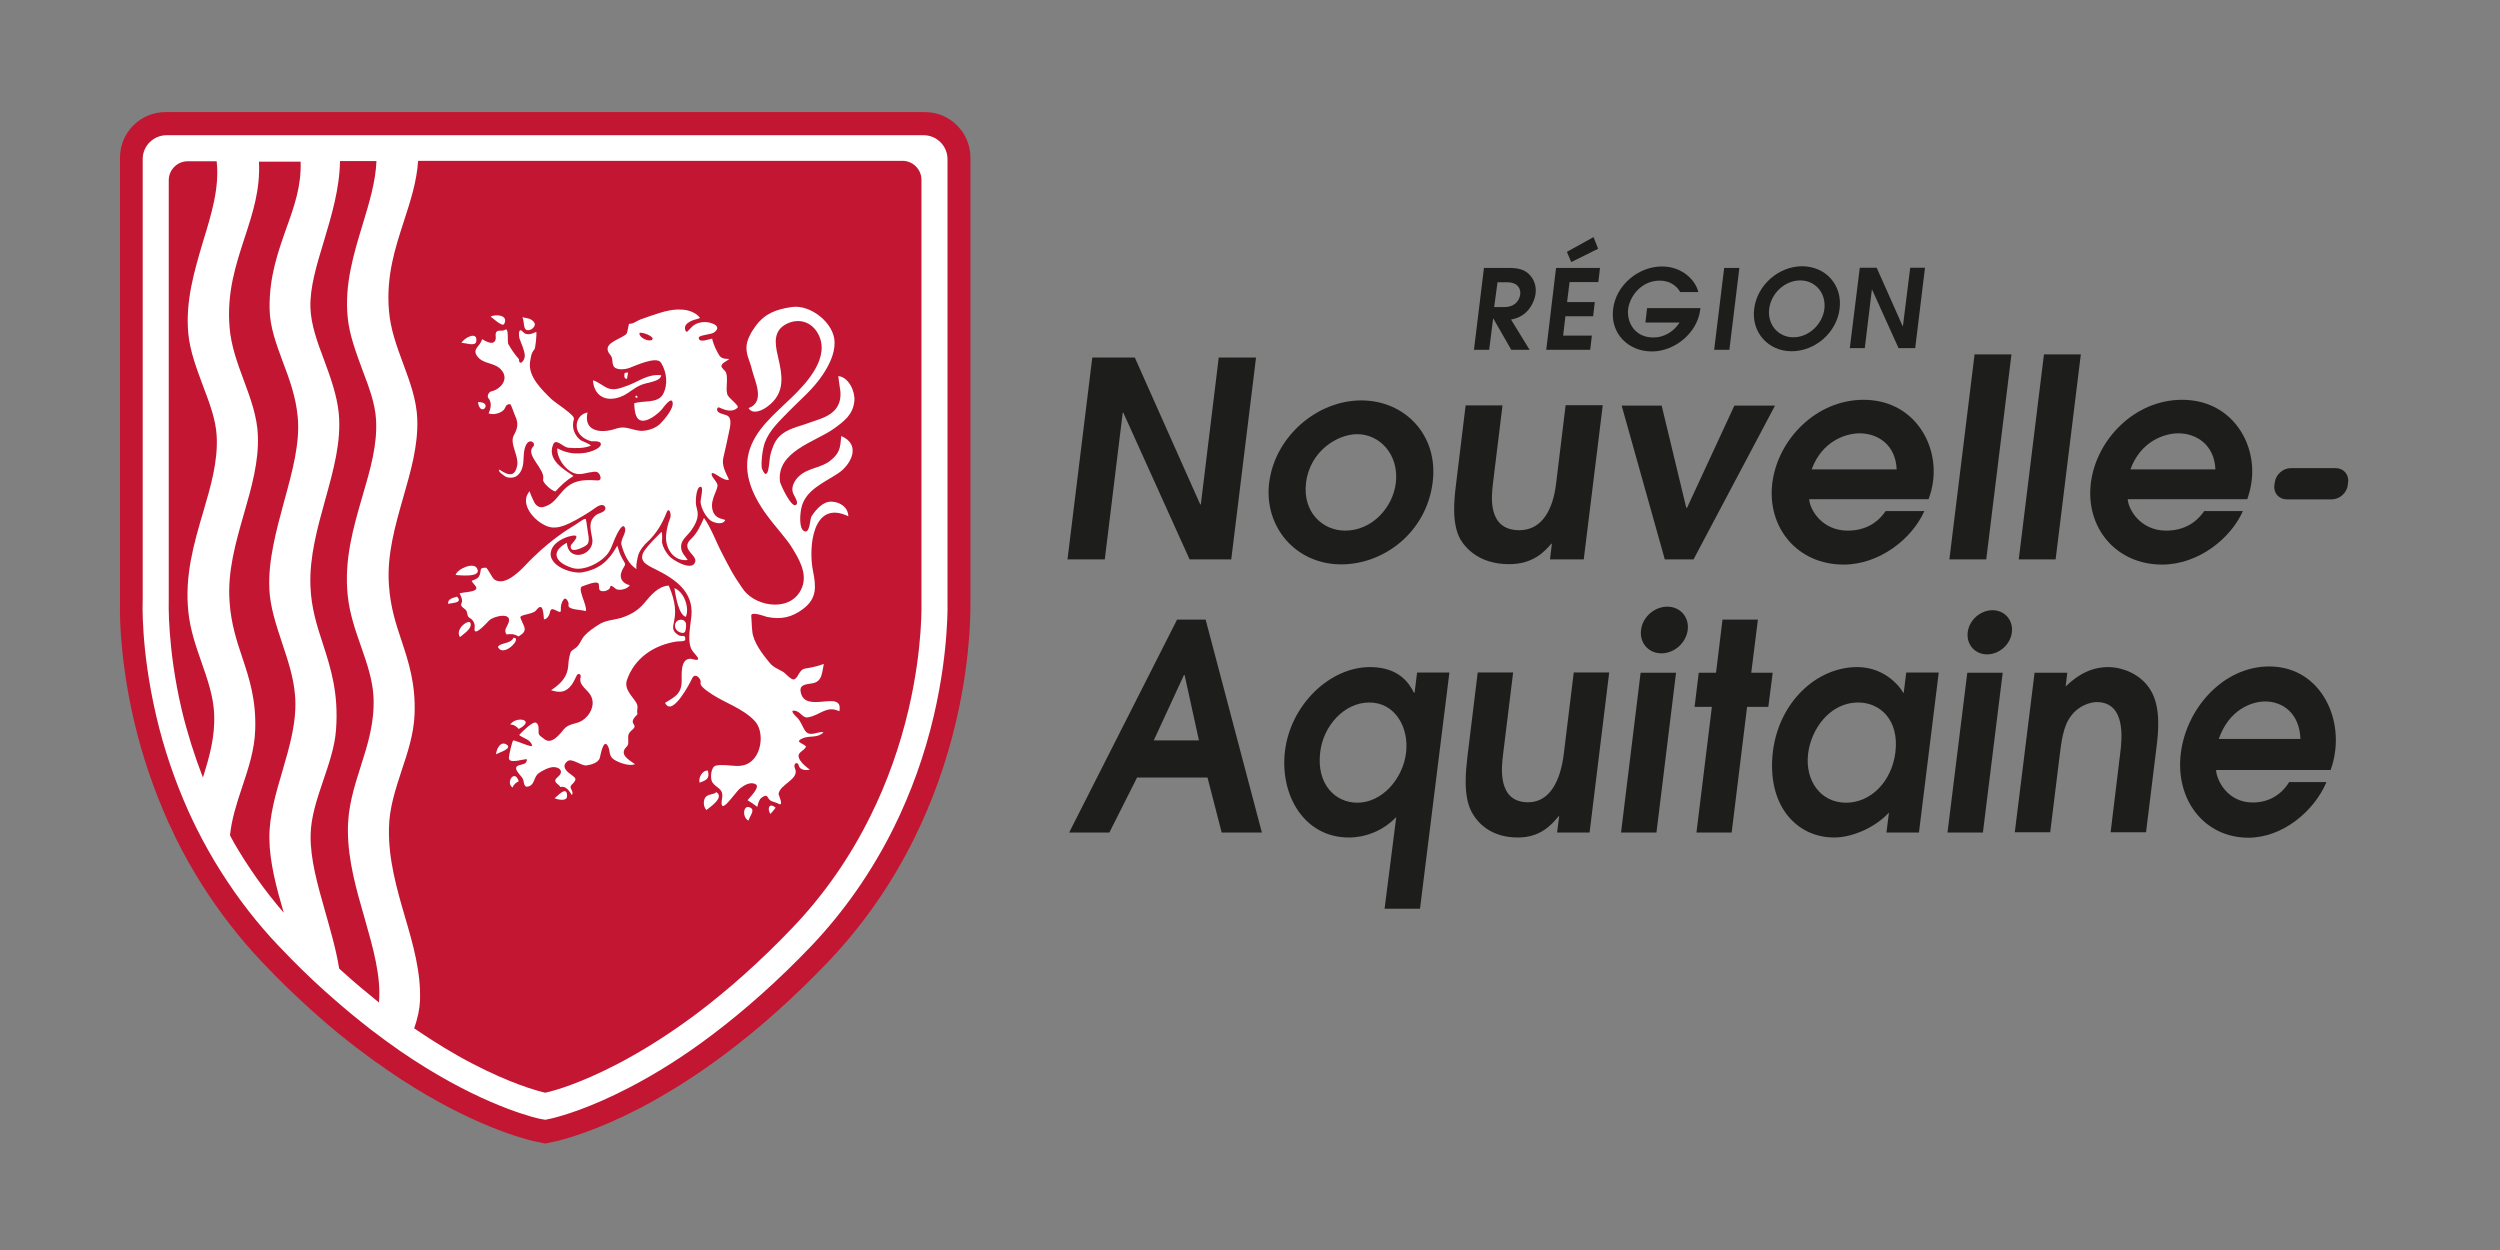 <?xml version="1.0" encoding="utf-8"?>
<!-- Generator: Adobe Illustrator 16.0.0, SVG Export Plug-In . SVG Version: 6.00 Build 0)  -->
<!DOCTYPE svg PUBLIC "-//W3C//DTD SVG 1.1//EN" "http://www.w3.org/Graphics/SVG/1.1/DTD/svg11.dtd">
<svg version="1.1" id="Calque_1" xmlns="http://www.w3.org/2000/svg" xmlns:xlink="http://www.w3.org/1999/xlink" x="0px" y="0px"
	 width="120px" height="60px" viewBox="0 0 120 60" enable-background="new 0 0 120 60" xml:space="preserve">
<rect x="0" y="0" width="120" height="60" fill="#808080" stroke="none"/>
<g>
	<defs>
		<rect id="SVGID_1_" y="1" width="120" height="58"/>
	</defs>
	<clipPath id="SVGID_2_">
		<use xlink:href="#SVGID_1_"  overflow="visible"/>
	</clipPath>
	<path clip-path="url(#SVGID_2_)" fill="#C31632" d="M46.58,28.78V7.56c0-1.2-0.98-2.18-2.18-2.18H7.94c-1.2,0-2.18,0.98-2.18,2.18
		v21.22c0,0.19-0.02,0.78,0.04,1.68c0.07,0.94,0.23,2.43,0.64,4.17c0.39,1.66,0.94,3.27,1.62,4.79c0.13,0.27,0.25,0.54,0.38,0.81
		c0.37,0.76,0.8,1.51,1.25,2.23c0.85,1.34,1.83,2.6,2.9,3.73c0.21,0.22,0.43,0.44,0.64,0.66c0.68,0.69,1.38,1.34,2.07,1.95
		c0.61,0.54,1.24,1.06,1.88,1.54c0.47,0.36,0.95,0.71,1.42,1.03c3.54,2.44,6.24,3.22,6.99,3.4l0.58,0.12l0.57-0.12
		c0.53-0.13,1.97-0.54,3.96-1.57c1.36-0.71,2.75-1.59,4.11-2.61c1.68-1.26,3.33-2.74,4.92-4.4c1.67-1.75,3.07-3.75,4.16-5.96
		c0.87-1.76,1.54-3.64,2-5.6c0.41-1.74,0.57-3.22,0.64-4.17C46.59,29.53,46.58,28.94,46.58,28.78"/>
	<path clip-path="url(#SVGID_2_)" fill="#FFFFFF" d="M45.48,28.8V7.64c0-0.63-0.51-1.15-1.15-1.15H8C7.37,6.49,6.85,7,6.85,7.63
		v21.16c0,0.02-0.03,0.61,0.04,1.59c0.06,0.9,0.22,2.32,0.61,3.99c0.37,1.59,0.9,3.13,1.55,4.58c0.12,0.26,0.24,0.52,0.37,0.78
		c0.36,0.72,0.76,1.44,1.2,2.13c0.81,1.28,1.74,2.48,2.77,3.56c0.21,0.22,0.42,0.43,0.62,0.64c0.66,0.67,1.34,1.31,2.01,1.89
		c0.59,0.52,1.2,1.02,1.82,1.5c0.46,0.35,0.92,0.69,1.37,1c3.39,2.33,5.93,3.07,6.64,3.24l0.32,0.06l0.33-0.07
		c0.49-0.12,1.83-0.5,3.71-1.48c1.31-0.68,2.64-1.52,3.95-2.51c1.62-1.22,3.23-2.66,4.77-4.27c1.59-1.67,2.92-3.58,3.97-5.69
		c0.83-1.68,1.48-3.48,1.92-5.36c0.39-1.67,0.55-3.09,0.61-3.99C45.5,29.45,45.48,28.88,45.48,28.8 M14.29,20.01L14.29,20.01
		c0.12,1.23-0.25,2.6-0.65,4.05c-0.38,1.41-0.78,2.86-0.71,4.23c0.04,0.86,0.32,1.69,0.61,2.57c0.27,0.81,0.55,1.64,0.62,2.49
		c0.11,1.24-0.26,2.48-0.61,3.68c-0.31,1.05-0.63,2.14-0.62,3.21c0.01,1.15,0.34,2.38,0.69,3.57c-0.9-1.04-1.7-2.17-2.39-3.36
		c-0.05-0.09-0.1-0.18-0.15-0.28l-0.04-0.07c0.08-0.81,0.34-1.59,0.59-2.34c0.29-0.87,0.59-1.77,0.62-2.73
		c0.05-1.45-0.29-2.48-0.62-3.47c-0.27-0.8-0.54-1.63-0.61-2.67c-0.11-1.46,0.3-2.87,0.69-4.23c0.37-1.28,0.71-2.49,0.67-3.73
		c-0.03-0.93-0.36-1.82-0.68-2.68c-0.3-0.81-0.61-1.65-0.68-2.54c-0.14-1.67,0.3-3,0.72-4.29c0.39-1.19,0.76-2.32,0.69-3.66h2
		c0.04,1.17-0.31,2.16-0.69,3.21c-0.4,1.14-0.82,2.31-0.8,3.84c0.01,0.88,0.32,1.7,0.64,2.57C13.88,18.17,14.2,19.03,14.29,20.01
		 M9.04,16.02L9.04,16.02c0.08,0.84,0.4,1.68,0.7,2.49c0.32,0.84,0.62,1.64,0.66,2.41c0.07,1.21-0.28,2.41-0.65,3.67
		c-0.44,1.49-0.89,3.03-0.71,4.77c0.09,0.88,0.37,1.68,0.64,2.45c0.29,0.83,0.56,1.61,0.6,2.45c0.05,1.12-0.24,2.11-0.54,3.06
		c-0.41-1.06-0.75-2.14-1.01-3.22c-0.71-3.01-0.63-5.25-0.63-5.28V8.65c0-0.5,0.41-0.91,0.91-0.91h1.39l0,0
		c0.14,1.25-0.24,2.51-0.65,3.84C9.33,13,8.89,14.46,9.04,16.02 M15.51,37.48c0.27-0.8,0.56-1.62,0.62-2.46
		c0.13-1.77-0.26-2.96-0.63-4.11c-0.29-0.89-0.56-1.72-0.6-2.79c-0.05-1.4,0.34-2.79,0.71-4.13c0.4-1.44,0.78-2.8,0.65-4.16
		c-0.09-0.88-0.4-1.72-0.7-2.54c-0.33-0.87-0.63-1.69-0.66-2.52c-0.03-0.95,0.29-2.03,0.64-3.17c0.37-1.24,0.76-2.53,0.78-3.87h1.75
		c-0.04,1-0.35,2.01-0.67,3.07c-0.43,1.41-0.87,2.87-0.71,4.44c0.08,0.84,0.4,1.68,0.7,2.5c0.32,0.84,0.62,1.64,0.66,2.41
		c0.07,1.21-0.28,2.4-0.65,3.66c-0.43,1.49-0.89,3.03-0.71,4.77c0.09,0.88,0.37,1.68,0.64,2.45c0.29,0.83,0.56,1.61,0.6,2.45
		c0.05,1.21-0.28,2.26-0.61,3.29c-0.31,0.98-0.64,1.99-0.62,3.15c0.01,1.41,0.41,2.8,0.8,4.15c0.41,1.44,0.8,2.8,0.69,4.05
		c-0.57-0.46-1.15-0.94-1.7-1.44l-0.21-0.19c-0.15-0.93-0.42-1.84-0.67-2.73c-0.37-1.3-0.72-2.53-0.7-3.67
		C14.92,39.22,15.22,38.34,15.51,37.48 M19.43,43.98c-0.39-1.34-0.79-2.73-0.76-4.21c0.01-0.98,0.32-1.9,0.61-2.79
		c0.29-0.87,0.59-1.77,0.62-2.73c0.05-1.45-0.29-2.48-0.62-3.48c-0.27-0.8-0.54-1.62-0.61-2.67c-0.11-1.46,0.3-2.87,0.69-4.24
		c0.37-1.28,0.71-2.49,0.67-3.73c-0.03-0.93-0.36-1.82-0.68-2.68c-0.3-0.81-0.61-1.65-0.68-2.54c-0.14-1.67,0.3-3.01,0.72-4.3
		c0.31-0.96,0.61-1.87,0.68-2.89h23.25c0.5,0,0.91,0.41,0.91,0.91l0,20.19c0,0.09,0.08,2.25-0.62,5.24
		c-0.42,1.78-1.03,3.5-1.82,5.09c-0.98,1.99-2.24,3.8-3.75,5.38c-1.5,1.57-3.05,2.96-4.62,4.14c-1.26,0.94-2.53,1.75-3.78,2.4
		c-1.79,0.93-3,1.28-3.47,1.38c-0.47-0.11-1.69-0.46-3.48-1.39c-0.93-0.48-1.87-1.06-2.81-1.7c0.17-0.48,0.26-0.91,0.28-1.32
		C20.21,46.68,19.84,45.37,19.43,43.98"/>
	<path clip-path="url(#SVGID_2_)" fill="#FFFFFF" d="M38.65,32.09c-0.31,0.05-0.33,0.47-0.54,0.52c-0.15,0.03-0.4-0.29-0.52-0.36
		c-0.25-0.15-0.47-0.21-0.66-0.45c-0.32-0.39-0.78-0.98-0.82-1.5c-0.03-0.25-0.03-0.5-0.05-0.74c-0.02-0.24,0.66,0.03,0.75,0.05
		c0.68,0.14,1.2,0.03,1.75-0.39c0.67-0.51,0.61-1.08,0.46-1.83c-0.22-1.12-0.02-3.43,1.7-2.61c-0.01-0.43-0.39-0.68-0.79-0.7
		c-0.43-0.03-0.78,0.4-0.98,0.71c-0.07,0.1-0.07,0.83-0.34,0.71c-0.28-0.12-0.2-0.86-0.15-1.09c0.17-0.88,1.09-1.24,1.77-1.69
		c0.63-0.42,1.12-1.38,0.15-1.79c-0.05,0.56-0.06,0.8-0.51,1.17c-0.45,0.37-1.09,0.35-1.52,0.76c-0.21,0.19-0.4,0.53-0.28,0.82
		c0.04,0.11,0.25,0.4,0.17,0.52c-0.2,0.32-0.78-0.94-0.8-1.08c-0.18-1.45,1.7-1.91,2.58-2.54c0.5-0.36,0.93-0.68,0.99-1.34
		c0.04-0.44-0.26-1.13-0.77-1.19c-0.01,0,0.09,0.67,0.1,0.75c0.02,0.29-0.03,0.57-0.21,0.81c-0.31,0.41-0.85,0.52-1.31,0.69
		c-0.5,0.19-1.05,0.27-1.43,0.67c-0.23,0.24-0.34,0.58-0.42,0.9c-0.04,0.15-0.07,1.39-0.39,0.64c-0.06-0.14-0.01-0.85,0.13-1.26
		c0.23-0.62,0.73-1.06,1.17-1.52c0.56-0.57,1.16-1.06,1.61-1.74c0.3-0.45,0.58-1,0.57-1.55c0-0.93-1.17-1.85-2.07-1.7
		c-0.73,0.11-1.27,0.3-1.72,0.91c-0.21,0.28-0.45,0.7-0.44,1.05c0,0.39,0.18,0.66,0.26,1.03c0.13,0.54,0.67,1.56-0.16,1.86
		c0.2,0.33,0.66,0.11,0.9-0.07c0.9-0.66,0.72-1.51,0.5-2.46c-0.14-0.6-0.21-1.2,0.44-1.52c0.58-0.28,1.17-0.09,1.48,0.45
		c0.65,1.13-0.52,2.39-1.27,3.11c-0.8,0.78-1.75,1.52-2.04,2.63c-0.32,1.23,0.4,2.43,1.13,3.34c0.16,0.2,0.75,0.9,0.89,1.13
		c0.36,0.57,0.81,1.3,0.54,1.99c-0.46,1.19-2.14,0.98-2.79,0.15c-0.04-0.05-0.08-0.11-0.12-0.17c0,0-0.01-0.01-0.01-0.01
		c0-0.01-0.01-0.01-0.01-0.02c-0.09-0.13-0.17-0.26-0.26-0.39c-0.04-0.07-0.08-0.13-0.12-0.2c-0.02-0.04-0.05-0.08-0.07-0.12
		c-0.17-0.31-0.33-0.61-0.47-0.89c-0.28-0.53-0.51-1.19-0.86-1.68c-0.17,0.38-0.32,0.73-0.63,1.02c-0.55,0.52,0.42,0.78,0.18,1.16
		c-0.21,0.35-1.08-0.17-1.23-0.36c-0.15-0.18-0.29-0.4-0.33-0.64c-0.01-0.08,0.03-0.48-0.03-0.51c-0.26,0.27-0.57,0.56-0.79,0.86
		c-0.38,0.54,0.09,0.73,0.53,0.95c0.94,0.47,1.79,1.07,1.7,2.2c-0.04,0.43-0.18,1.08-0.05,1.5c0.08,0.25,0.2,0.3,0.33,0.49
		c0.17,0.26-0.28,0.09-0.31,0.09c-0.53-0.02-0.43,0.81-0.44,1.09c-0.01,0.61-0.35,0.75-0.8,1.03c0.01,0,0.02,0.02,0.02,0.03
		c0.35,0.63,1.19-1.01,1.27-1.18c0.09-0.24,0.29-0.17,0.39,0.02c0.09,0.17-0.06,0.19,0.13,0.38c0.13,0.13,0.3,0.24,0.45,0.34
		c0.66,0.43,1.49,0.68,2.05,1.28c0.42,0.46,0.35,1.38-0.06,1.83c-0.53,0.58-1.16,0.18-1.81,0.31c-0.24,0.05-0.29,0.63-0.16,0.81
		c0.2,0.29,0.54,0.28,0.46,0.76c-0.17,0.98,0.61-0.28,0.87-0.48c0.19-0.15,0.5-0.34,0.75-0.19c0.22,0.13-0.31,0.65-0.4,0.76
		c0.16,0.1,0.32,0.2,0.47,0.32c0.04-0.16,0.07-0.32,0.19-0.43c0,0,0.01-0.01,0.02-0.01c0.02-0.02,0.03-0.03,0.05-0.04
		c0.25-0.14,0.21,0.04,0.35,0.16c0.08,0.07,0.31,0.11,0.41,0.17c0.27,0.16,0-0.44,0-0.46c0.05-0.48,1.02-0.71,0.79-1.23
		c-0.11-0.25,0.13-0.38,0.19-0.12c0.05,0.2,0.37,0.22,0.52,0.17c-0.17-0.13-0.34-0.25-0.46-0.44c-0.13-0.2-0.08-0.31,0.01-0.39
		c0.01,0,0.01-0.01,0.01-0.01c0.09-0.08,0.2-0.14,0.26-0.26c-0.11-0.17-0.61-0.22-0.14-0.41c0.32-0.13,0.69,0.01,0.98-0.28
		c-0.28-0.07-0.69,0.29-0.92-0.13c-0.11-0.19-0.19-0.41-0.33-0.56c0,0-0.41-0.36-0.17-0.35c0.33,0.02,0.39,0.38,0.69,0.32
		c0.59-0.11,0.87-0.58,1.49-0.29c0.21-1.1-1.67,0.18-1.86-0.94c-0.06-0.35,0.28-0.35,0.56-0.4c0.49-0.08,0.46-0.53,0.55-0.91
		c0-0.01,0-0.01,0-0.02C39.25,31.98,38.96,32.04,38.65,32.09"/>
	<path clip-path="url(#SVGID_2_)" fill="#FFFFFF" d="M27.44,37.67c0.34-0.33,0.15-0.33-0.16-0.59c-0.21-0.18-0.27-0.38-0.03-0.55
		c0.21-0.15,0.65,0.24,0.9,0.21c0.21-0.03,0.57-0.12,0.64-0.36c0.03-0.09,0.16-0.92,0.37-0.6c0.17,0.26,0,0.51,0.38,0.72
		c0.23,0.13,0.69,0.29,0.94,0.18c-0.31-0.22-0.79-0.47-0.39-0.85c0.14-0.13,0.01-0.43,0.09-0.6c0.12-0.24,0.39-0.26,0.23-0.48
		c-0.13-0.18,0.09-0.35,0.19-0.47c-0.06-0.22,0.07-0.34-0.06-0.55c-0.19-0.32-0.59-0.64-0.45-1.08c0.36-1.06,1.29-1.69,2.4-1.86
		c0.06-0.01,0.39,0.01,0.4-0.08c0.03-0.3-0.15-0.1-0.35-0.24c-0.62-0.42,0.3-0.66-0.44-2.36c-0.5,0.02-0.86,0.46-1.16,0.82
		c-0.31,0.37-0.65,0.57-1.1,0.72c-0.39,0.12-0.78,0.11-1.13,0.35c-0.23,0.15-0.47,0.31-0.65,0.51c-0.17,0.18-0.23,0.46-0.44,0.6
		c-0.25,0.18-0.21,0.12-0.29,0.42c-0.05,0.2-0.04,0.41-0.08,0.61c-0.09,0.45-0.43,0.75-0.8,0.99c0.41,0.13,0.71,0.12,0.99-0.26
		c0.1-0.14,0.17-0.3,0.25-0.46c0.07-0.12,0.22-0.04,0.18,0.09c-0.11,0.44,0.38,0.58,0.53,0.98c0.16,0.41-0.1,0.89-0.46,1.11
		c-0.29,0.18-0.64,0.13-0.87,0.41c-0.2,0.24-0.59,0.77-0.95,0.47c-0.06-0.06-0.24-0.15-0.26-0.25c-0.03-0.16,0.05-0.43-0.13-0.53
		c-0.16-0.09-0.72,0.49-0.81,0.59c0.19,0.16,0.55,0.21,0.62,0.5c0.03,0.14-0.73-0.23-0.9-0.24c-0.05,0-0.22,0.72-0.21,0.85
		c0,0.29,0.69,0.04,0.86,0.05c0.01,0.27-0.24,0.23-0.42,0.31c-0.29,0.12,0.15,0.48,0.22,0.62c0.09,0.17,0.02,0.49,0.33,0.36
		c0.25-0.11,0.21-0.45,0.43-0.61c0.17-0.13,0.52-0.31,0.75-0.3c0.31,0.02,0.45,0.24,0.19,0.46c-0.33,0.27,0.02,0.32,0.11,0.5
		c0.27-0.08,0.43,0.2,0.55,0.38c0,0,0,0,0,0C27.58,37.98,27.27,37.83,27.44,37.67"/>
	<path clip-path="url(#SVGID_2_)" fill="#FFFFFF" d="M27.96,28.14c0.11-0.03,0.73-0.31,0.78-0.1c0.04,0.14-0.05,0.32,0.18,0.34
		c0.11,0.01,0.35-0.06,0.37-0.2c0.02-0.17,0.25,0.09,0.29,0.1c0.18,0.08,0.55-0.01,0.65-0.19c-0.35-0.08-0.54-0.35-0.37-0.71
		c0.15-0.32,0.22-0.22,0.02-0.55c-0.12-0.2-0.18-0.42-0.25-0.64c-0.4,0.71-0.82,1.12-1.67,1.28c-0.57,0.1-1.86-0.39-1.45-1.17
		c0.14-0.28,0.56-0.5,0.88-0.57c0,0,0.01,0,0.01,0c0.03-0.01,0.06-0.01,0.09-0.02c0.44-0.06-0.07,0.4-0.09,0.47
		c-0.09,0.45,0.65,0.08,0.77-0.03c0.13-0.12,0.09-0.36,0.06-0.52c-0.04-0.24-0.06-0.48-0.11-0.72c-0.1-0.01-0.19,0.07-0.27,0.12
		c-0.27,0.19-0.56,0.35-0.83,0.54c-0.36,0.25-0.71,0.53-1.04,0.82c-0.25,0.23-0.5,0.46-0.73,0.71c-0.29,0.3-0.99,1.04-1.5,0.73
		c-0.14-0.08-0.34-0.58-0.43-0.58c-0.38-0.01-0.17,0.16-0.33,0.42c-0.08,0.13-0.23,0.15-0.35,0.21c0.05,0.15,0.37,0.33,0.15,0.45
		c-0.2,0.1-0.51,0.09-0.73,0.15c0.08,0.16,0.17,0.33,0.08,0.51c-0.06,0.13,0.19,0.22,0.25,0.33c0.06,0.13,0.02,0.25,0.14,0.33
		c0.19,0.11,0.28,0.28,0.25,0.5c-0.07,0.51,0.67-0.35,0.7-0.37c0.21-0.21,1.15-0.43,0.92,0.14c-0.07,0.18-0.23,0.32-0.09,0.53
		c0.27-0.02,0.34-0.03,0.58,0.1c0.5-0.3,0.25-0.45,0.09-0.9c-0.05-0.16,0.59-0.15,0.75-0.35c0.34-0.45,0.35,0.13,0.38,0.43
		c0.19-0.02,0.27-0.24,0.3-0.39c0.08-0.31,0.53,0.24,0.51-0.06c-0.01-0.18,0.02-0.35,0.13-0.5c0.13-0.17,0.27,0.17,0.24,0.26
		c-0.05,0.24,0.62,0.22,0.81,0.29c0.01,0,0.01,0,0.02,0C28.21,29.09,27.67,28.21,27.96,28.14"/>
	<path clip-path="url(#SVGID_2_)" fill="#FFFFFF" d="M26.66,23.59c0.28-0.3,0.51-0.53,0.87-0.74c-0.48-0.33-1.28-0.78-0.98-1.51
		c0.13-0.33,0.47,0.12,0.72,0.15c0.35,0.03,0.77,0.04,1.09-0.1c-0.1-0.13-0.42-0.18-0.56-0.32c-0.27-0.26-0.36-0.6-0.25-0.96
		c0.06-0.18-0.88-0.76-1.09-0.96c-0.45-0.44-1.11-1.07-1.02-1.76c0.03-0.18,0.06-0.47,0.2-0.6c0.07-0.06,0.13-0.78,0.1-0.86
		c-0.21,0.1-0.47,0.2-0.65-0.01c-0.23-0.24-0.18,0.24-0.16,0.31c0.09,0.28,0.23,0.52,0.26,0.82c0.02,0.26-0.28,0.56-0.28,0.19
		c-0.21-0.23-0.35-0.45-0.51-0.72c-0.06-0.1,0.04-0.83-0.16-0.69c-0.12,0.09-0.3-0.01-0.4,0.09c-0.1,0.09-0.01,0.28-0.06,0.4
		c-0.1,0.29-0.5,0.04-0.64-0.04c-0.08,0.35-0.52,0.47-0.21,0.85c0.32,0.38,0.84,0.25,1.16,0.66c0.35,0.44-0.09,0.91-0.52,1
		c-0.1,0.02-0.21,0.22-0.13,0.32c0.18,0.2,0.12,0.51,0.01,0.73c0.2,0.08,0.47,0.02,0.64-0.09c0.24-0.15,0.11-0.35,0.4-0.35
		c0.04,0,0.21,0.52,0.24,0.57c0.16,0.33,0.12,0.59-0.06,0.91c-0.23,0.39,0.23,0.99,0.16,1.43c-0.1,0.6-0.42,0.53-0.86,0.23
		c-0.11,0.09,0.29,0.34,0.34,0.36c0.43,0.12,0.67-0.13,0.77-0.48c0.09-0.34,0.01-0.68,0.15-1.02c0.18-0.42,0.52-0.12,0.36,0.04
		c-0.4,0.4,0.6,1.08,0.48,1.57C26.02,23.16,26.5,23.58,26.66,23.59"/>
	<path clip-path="url(#SVGID_2_)" fill="#FFFFFF" d="M32.37,28.23c0.06,0.36,0.2,1.28,0.55,1.38C33.11,29.17,32.83,28.4,32.37,28.23
		"/>
	<path clip-path="url(#SVGID_2_)" fill="#FFFFFF" d="M33.91,38.88c0.14-0.12,0.89-0.6,0.47-0.86c-0.09,0.13-0.38,0.08-0.51,0.24
		S33.76,38.74,33.91,38.88"/>
	<path clip-path="url(#SVGID_2_)" fill="#FFFFFF" d="M22.89,27.27c-0.18-0.3-0.96,0.05-1.02,0.33
		C21.97,27.6,23.18,27.76,22.89,27.27"/>
	<path clip-path="url(#SVGID_2_)" fill="#FFFFFF" d="M25.42,15.84c0.13-0.03,0.32-0.2,0.23-0.35c-0.13-0.21-0.36-0.22-0.58-0.26
		C25.2,15.42,25.06,15.93,25.42,15.84"/>
	<path clip-path="url(#SVGID_2_)" fill="#FFFFFF" d="M22.59,29.92c-0.05-0.24-0.74,0.24-0.53,0.63c0.01,0,0.02,0.02,0.02,0.03
		C22.24,30.43,22.65,30.2,22.59,29.92"/>
	<path clip-path="url(#SVGID_2_)" fill="#FFFFFF" d="M24.9,34.99c0.84-0.44-0.13-0.64-0.41-0.21C24.66,34.77,24.79,34.87,24.9,34.99
		"/>
	<path clip-path="url(#SVGID_2_)" fill="#FFFFFF" d="M24.65,30.61c-0.14,0.31-0.64,0.23-0.75,0.44
		C24.15,31.6,25.1,30.61,24.65,30.61"/>
	<path clip-path="url(#SVGID_2_)" fill="#FFFFFF" d="M22.86,16.39c0.08-0.53-0.59-0.17-0.71,0.07
		C22.34,16.45,22.82,16.65,22.86,16.39"/>
	<path clip-path="url(#SVGID_2_)" fill="#FFFFFF" d="M35.98,38.75c-0.33-0.12-0.35,0.51-0.05,0.64
		C35.98,39.16,36.29,38.87,35.98,38.75"/>
	<path clip-path="url(#SVGID_2_)" fill="#FFFFFF" d="M24.2,15.55c0.23-0.44-0.43-0.48-0.65-0.35C23.64,15.25,24.11,15.71,24.2,15.55
		"/>
	<path clip-path="url(#SVGID_2_)" fill="#FFFFFF" d="M33.98,36.99c-0.26-0.03-0.47,0.34-0.4,0.58c-0.01-0.03,0.02-0.01,0,0
		C33.89,37.45,34.08,37.39,33.98,36.99"/>
	<path clip-path="url(#SVGID_2_)" fill="#FFFFFF" d="M27.22,38.22c0.01-0.55-0.46-0.01-0.6,0.1C26.74,38.37,27.21,38.49,27.22,38.22
		"/>
	<path clip-path="url(#SVGID_2_)" fill="#FFFFFF" d="M23.81,36.21c0.13-0.09,0.8-0.27,0.51-0.47
		C24.01,35.54,23.82,35.99,23.81,36.21"/>
	<path clip-path="url(#SVGID_2_)" fill="#FFFFFF" d="M24.61,37.8c0.04-0.15,0.16-0.23,0.29-0.3C24.69,36.87,24.25,37.61,24.61,37.8"
		/>
	<path clip-path="url(#SVGID_2_)" fill="#FFFFFF" d="M22.94,19.3C23.06,20.09,23.71,19.28,22.94,19.3"/>
	<path clip-path="url(#SVGID_2_)" fill="#FFFFFF" d="M21.52,28.99c0.11-0.06,0.73-0.02,0.42-0.35
		C21.78,28.69,21.46,28.74,21.52,28.99"/>
	<path clip-path="url(#SVGID_2_)" fill="#FFFFFF" d="M37.23,38.77c-0.31-0.27-0.42,0.05-0.25,0.3
		C37.07,38.98,37.15,38.87,37.23,38.77"/>
	<path clip-path="url(#SVGID_2_)" fill="#FFFFFF" d="M30.15,17.88c-0.12,0.02-0.12,0-0.17,0.03c0.01-0.01-0.01,0.05,0,0
		c-0.01,0.09-0.05,0.29,0.12,0.27C30.11,18.08,30.13,17.98,30.15,17.88"/>
	<path clip-path="url(#SVGID_2_)" fill="#FFFFFF" d="M30.49,19.06c0.04,0.04,0.08,0.04,0.13,0c-0.03-0.03-0.06-0.06-0.09-0.08
		C30.52,19.01,30.5,19.03,30.49,19.06"/>
	<path clip-path="url(#SVGID_2_)" fill="#FFFFFF" d="M31.74,18.01c-0.65-0.07-1.07,0.3-1.62,0.5c-0.31,0.11-0.63,0.25-0.96,0.12
		c-0.15-0.06-0.56-0.37-0.7-0.37c0.07,0.85,0.75,1.06,1.44,0.74c0.31-0.15,0.56-0.4,0.89-0.53C31.07,18.35,31.71,18.32,31.74,18.01"
		/>
	<path clip-path="url(#SVGID_2_)" fill="#FFFFFF" d="M34.91,18.93c-0.09-0.33,0.05-0.72-0.06-1.05c-0.04-0.1-0.23-0.21-0.22-0.31
		c0-0.15,0.28-0.24,0.37-0.34c-0.09-0.01-0.19,0-0.28-0.03c-0.09-0.02-0.15-0.08-0.2-0.15c-0.05-0.07-0.08-0.15-0.12-0.22
		c-0.04-0.07-0.07-0.14-0.1-0.21c-0.01-0.02-0.14-0.37-0.11-0.37c-0.15,0.02-0.65,0.24-0.65-0.04c0-0.13,0.6-0.15,0.73-0.25
		c0.19-0.13,0.23-0.29,0-0.4c-0.23-0.11-0.49-0.13-0.73-0.06c-0.25,0.07-0.36,0.22-0.53,0.4c-0.01,0.01-0.02,0.02-0.03,0.02
		c-0.09,0.03-0.11-0.17-0.1-0.22c0.02-0.1,0.09-0.17,0.17-0.22c0.08-0.06,0.18-0.1,0.27-0.13c0.09-0.03,0.19-0.04,0.28-0.09
		c-0.19-0.27-0.6-0.4-0.91-0.4c-0.36-0.02-0.72,0.06-1.06,0.17c-0.3,0.09-0.59,0.2-0.88,0.3c-0.15,0.05-0.37,0.23-0.54,0.21
		c-0.03-0.01-0.05,0.16-0.08,0.29c-0.01,0.03-0.01,0.06-0.02,0.09c-0.01,0.04-0.02,0.08-0.04,0.1c-0.01,0.02-0.03,0.03-0.05,0.05
		c-0.01,0.01-0.02,0.01-0.03,0.02c-0.32,0.23-1.14,0.42-0.7,0.94c0.15,0.18,0.07,0.33,0.15,0.52c0.11,0.25,0.58,0.18,0.77,0.11
		c0.28-0.1,1.31-0.59,1.52-0.25c0.27,0.44,0.35,1.04,0.09,1.52c-0.26,0.45-0.97,0.28-1.38,0.43c0.02,0.24,0.02,0.74,0.32,0.82
		c0.32,0.09,0.8-0.3,1-0.52c0.05-0.06,0.45-0.63,0.52-0.37c0.09,0.3-0.39,0.84-0.57,1.03c-0.22,0.23-0.61,0.36-0.92,0.36
		c-0.38-0.01-0.68-0.21-1.05-0.15c-0.01,0-0.02,0.01-0.03,0.01c-0.04,0.01-0.09,0.02-0.13,0.03c-0.67,0.24-1.59,0.18-1.38-0.77
		c-0.46,0.08-0.66,0.61-0.41,0.99c0.13,0.2,0.38,0.34,0.6,0.39c0.01,0,0.02,0,0.04,0h0.06c0.02,0,0.03,0,0.05,0
		c0.01,0,0.01,0,0.02,0c0.14,0,0.3,0.03,0.28,0.16c-0.03,0.2-0.53,0.36-0.71,0.39c-0.54,0.08-0.91,0.03-1.38-0.21
		c-0.04,0.51,0.54,1.32,1.15,1.23c0.17-0.02,0.33-0.07,0.5-0.09c0.11-0.02,0.22-0.04,0.31,0.03c0.08,0.06,0.18,0.28,0.07,0.35
		c-0.03,0.02-0.06,0.02-0.1,0.02c-0.35-0.02-0.69-0.04-1.03,0.07c-0.37,0.12-0.59,0.37-0.83,0.66c-0.22,0.27-0.38,0.44-0.72,0.54
		c-0.19,0.06-0.35-0.04-0.45-0.21c-0.02-0.04-0.25-0.51-0.22-0.55c-0.43,0.47-0.02,1.11,0.39,1.43c0.2,0.16,0.47,0.31,0.73,0.32
		c0.39,0.02,0.78-0.2,1.11-0.37c0.22-0.12,0.43-0.25,0.65-0.39c0.15-0.09,0.41-0.33,0.59-0.32c0.08,0,0.15,0.06,0.16,0.14
		c0.01,0.06-0.03,0.12-0.08,0.16c-0.12,0.09-0.28,0.1-0.39,0.2c-0.39,0.32-0.22,0.71-0.16,1.13c0.11,0.79-1.16,1.15-1.22,0.18
		c-0.84,0.46-0.52,0.97,0.26,1.21c0.57,0.18,1.46-0.29,1.76-0.77c0.12-0.18,0.19-0.43,0.28-0.63c0.04-0.08,0.34-0.79,0.47-0.56
		c0.14,0.25-0.22,0.58-0.15,0.85c0.11,0.41,0.34,0.96,0.74,1.17c-0.08-0.04,0.04-0.61,0.07-0.69c0.09-0.25,0.26-0.46,0.46-0.64
		c0.42-0.4,0.69-0.86,0.9-1.4c0.11-0.28,0.24,0.09,0.17,0.27c-0.11,0.27-0.18,0.58-0.2,0.86c-0.04,0.61,0.37,1.24,1.04,1.16
		c-0.12-0.19-0.27-0.31-0.31-0.54c-0.06-0.41,0.26-0.58,0.47-0.87c0.17-0.24,0.34-0.54,0.32-0.84c-0.01-0.16-0.08-0.31-0.09-0.48
		c-0.01-0.13,0.02-0.86,0.26-0.78c0.01,0,0.01,0.01,0.01,0.02c0.09,0.09-0.06,0.59-0.04,0.74c0.04,0.28,0.22,0.64,0.46,0.84
		c0.16,0.13,0.62,0.25,0.72-0.01c-0.08-0.04-0.18-0.05-0.27-0.09c-0.35-0.12-0.42-0.55-0.33-0.86c0.05-0.23,0.18-0.44,0.23-0.67
		c0.04-0.2-0.36-0.48-0.27-0.62c0.08-0.11,0.58,0.41,0.82,0.3c-0.15-0.33-0.36-0.67-0.27-1.05c0.09-0.37,0.17-0.75,0.25-1.13
		c0.04-0.23,0.23-0.79-0.1-0.91c-0.11-0.04-0.38-0.09-0.44-0.21c-0.03-0.07,0-0.2,0.1-0.16c0.27,0.13,0.62,0.25,0.87,0.01
		C35.51,19.47,34.97,19.12,34.91,18.93 M31.3,16.31c-0.11,0.1-0.58-0.05-0.61-0.3C30.68,15.87,31.48,16.15,31.3,16.31"/>
	<path clip-path="url(#SVGID_2_)" fill="#1D1D1B" d="M71.23,12.86h1.21c0.45,0,0.72,0.09,0.92,0.27c0.2,0.18,0.4,0.5,0.35,0.95
		c-0.03,0.26-0.18,0.67-0.49,0.94c-0.26,0.22-0.49,0.28-0.69,0.32l0.89,1.45h-0.88l-0.86-1.5h-0.01l-0.19,1.5h-0.73L71.23,12.86z
		 M71.72,14.74h0.47c0.6,0,0.75-0.4,0.78-0.6c0.03-0.22-0.06-0.59-0.63-0.59h-0.46L71.72,14.74z"/>
	<path clip-path="url(#SVGID_2_)" fill="#1D1D1B" d="M74.69,12.86h2.11l-0.08,0.68h-1.38l-0.12,0.96h1.33l-0.08,0.68h-1.33
		l-0.11,0.93h1.38l-0.08,0.68h-2.11L74.69,12.86z M75.21,12.09l1.28-0.71l0.22,0.56l-1.29,0.64L75.21,12.09z"/>
	<path clip-path="url(#SVGID_2_)" fill="#1D1D1B" d="M79.06,14.79h2.56l-0.01,0.08c-0.14,1.12-1.23,2-2.32,2
		c-1.13,0-2.01-0.86-1.86-2.04c0.14-1.16,1.23-2.04,2.34-2.04c0.99,0,1.62,0.67,1.75,1.23h-0.87c-0.14-0.26-0.46-0.55-0.98-0.55
		c-0.89,0-1.44,0.75-1.52,1.37c-0.07,0.6,0.29,1.36,1.22,1.36c0.48,0,0.96-0.26,1.25-0.72h-1.64L79.06,14.79z"/>
	<polygon clip-path="url(#SVGID_2_)" fill="#1D1D1B" points="82.76,12.86 83.49,12.86 83.01,16.79 82.28,16.79 	"/>
	<path clip-path="url(#SVGID_2_)" fill="#1D1D1B" d="M86.5,12.78c1.12,0,1.95,0.89,1.8,2.05c-0.14,1.13-1.17,2.03-2.3,2.03
		s-1.94-0.91-1.8-2.03C84.34,13.67,85.39,12.78,86.5,12.78 M86.08,16.19c0.75,0,1.4-0.63,1.49-1.36c0.09-0.75-0.42-1.37-1.16-1.37
		s-1.4,0.62-1.49,1.37C84.83,15.56,85.34,16.19,86.08,16.19"/>
	<polygon clip-path="url(#SVGID_2_)" fill="#1D1D1B" points="89.27,12.85 90.08,12.85 91.33,15.66 91.34,15.66 91.69,12.85 
		92.4,12.85 91.93,16.71 91.13,16.71 89.86,13.9 89.85,13.9 89.51,16.71 88.79,16.71 	"/>
	<polygon clip-path="url(#SVGID_2_)" fill="#1D1D1B" points="52.43,17.16 54.47,17.16 57.61,24.21 57.64,24.21 58.5,17.16 
		60.29,17.16 59.1,26.85 57.1,26.85 53.92,19.81 53.89,19.81 53.03,26.85 51.24,26.85 	"/>
	<path clip-path="url(#SVGID_2_)" fill="#1D1D1B" d="M60.92,23.17c0.28-2.23,2.31-3.95,4.42-3.95c2.09,0,3.71,1.66,3.43,3.92
		c-0.3,2.42-2.35,3.95-4.39,3.95C62.19,27.09,60.66,25.28,60.92,23.17 M67,23.18c0.16-1.34-0.75-2.34-1.86-2.34
		c-0.92,0-2.26,0.79-2.45,2.33c-0.17,1.39,0.77,2.3,1.88,2.3C65.87,25.47,66.86,24.35,67,23.18"/>
	<path clip-path="url(#SVGID_2_)" fill="#1D1D1B" d="M76.93,19.47l-0.91,7.38H74.4l0.09-0.75h-0.03c-0.34,0.4-0.89,0.98-2.02,0.98
		c-1.34,0-2.02-0.67-2.33-1.17c-0.45-0.78-0.3-1.98-0.23-2.59l0.47-3.86h1.77l-0.46,3.76c-0.07,0.6-0.27,2.23,1.27,2.23
		c1.12,0,1.62-1.05,1.76-2.22l0.46-3.78H76.93z"/>
	<polygon clip-path="url(#SVGID_2_)" fill="#1D1D1B" points="77.84,19.47 79.76,19.47 80.94,24.37 80.98,24.37 83.25,19.47 
		85.2,19.47 81.29,26.85 79.91,26.85 	"/>
	<path clip-path="url(#SVGID_2_)" fill="#1D1D1B" d="M86.84,23.95c0.02,0.48,0.59,1.52,1.85,1.52c0.79,0,1.41-0.33,1.82-0.94h1.86
		c-0.59,1.33-2.15,2.57-3.88,2.57c-2.2,0-3.68-1.76-3.42-3.91c0.26-2.09,2.1-4,4.38-4c2.34,0,3.57,2.02,3.34,3.88
		c-0.04,0.35-0.13,0.65-0.22,0.89H86.84z M91.04,22.53c-0.05-1.18-0.9-1.73-1.78-1.73c-0.65,0-1.8,0.36-2.3,1.73H91.04z"/>
	<polygon clip-path="url(#SVGID_2_)" fill="#1D1D1B" points="94.78,17.01 96.55,17.01 95.34,26.85 93.57,26.85 	"/>
	<polygon clip-path="url(#SVGID_2_)" fill="#1D1D1B" points="98.11,17.01 99.88,17.01 98.67,26.85 96.9,26.85 	"/>
	<path clip-path="url(#SVGID_2_)" fill="#1D1D1B" d="M102.13,23.95c0.02,0.48,0.59,1.52,1.85,1.52c0.78,0,1.41-0.33,1.82-0.94h1.86
		c-0.59,1.33-2.15,2.57-3.88,2.57c-2.2,0-3.68-1.76-3.42-3.91c0.26-2.09,2.1-4,4.38-4c2.34,0,3.57,2.02,3.34,3.88
		c-0.04,0.35-0.13,0.65-0.21,0.89H102.13z M106.34,22.53c-0.05-1.18-0.91-1.73-1.78-1.73c-0.65,0-1.8,0.36-2.3,1.73H106.34z"/>
	<path clip-path="url(#SVGID_2_)" fill="#1D1D1B" d="M96.57,30.35c-0.07,0.59-0.61,1.06-1.19,1.06s-1-0.47-0.93-1.06
		c0.07-0.59,0.61-1.06,1.19-1.06C96.22,29.29,96.64,29.76,96.57,30.35"/>
	<path clip-path="url(#SVGID_2_)" fill="#1D1D1B" d="M56.5,29.74h1.37l2.7,10.22h-1.93l-0.68-2.64h-3.38l-1.33,2.64h-1.93
		L56.5,29.74z M55.38,35.54h2.17l-0.69-3.14h-0.03L55.38,35.54z"/>
	<path clip-path="url(#SVGID_2_)" fill="#1D1D1B" d="M69.57,32.29l-1.41,11.33h-1.7l0.56-4.4c-0.95,0.98-2.07,0.98-2.28,0.98
		c-2.14,0-3.32-2.04-3.06-4.16c0.27-2.2,2.14-4.02,4.08-4.02c1.44,0,1.91,0.84,2.11,1.23h0.03l0.12-0.97H69.57z M65.15,38.53
		c1.2,0,2.19-1.16,2.34-2.39c0.15-1.2-0.51-2.42-1.76-2.42c-1.21,0-2.21,1.12-2.36,2.38C63.18,37.64,64.09,38.53,65.15,38.53"/>
	<path clip-path="url(#SVGID_2_)" fill="#1D1D1B" d="M77.24,32.29l-0.94,7.67h-1.56l0.1-0.78h-0.03c-0.33,0.41-0.87,1.02-1.95,1.02
		c-1.29,0-1.93-0.69-2.22-1.22c-0.43-0.81-0.27-2.06-0.2-2.69l0.49-4.01h1.7l-0.48,3.91c-0.08,0.62-0.29,2.32,1.2,2.32
		c1.07,0,1.56-1.09,1.71-2.31l0.48-3.92H77.24z"/>
	<polygon clip-path="url(#SVGID_2_)" fill="#1D1D1B" points="82.17,33.93 81.34,33.93 81.54,32.29 82.37,32.29 82.68,29.74 
		84.38,29.74 84.06,32.29 85.09,32.29 84.88,33.93 83.86,33.93 83.12,39.96 81.43,39.96 	"/>
	<path clip-path="url(#SVGID_2_)" fill="#1D1D1B" d="M92.11,39.96h-1.56l0.12-0.96c-0.62,0.69-1.73,1.2-2.63,1.2
		c-1.83,0-3.25-1.57-2.94-4.13c0.29-2.35,2.08-4.05,4.05-4.05c1.44,0,2.16,1.12,2.2,1.23h0.03l0.12-0.97h1.56L92.11,39.96z
		 M89.2,33.72c-1.39,0-2.27,1.3-2.41,2.45c-0.16,1.3,0.6,2.36,1.82,2.36c1.18,0,2.19-1,2.37-2.42
		C91.17,34.52,90.21,33.72,89.2,33.72"/>
	<path clip-path="url(#SVGID_2_)" fill="#1D1D1B" d="M97.66,32.29h1.57l-0.08,0.66c0.32-0.29,0.98-0.93,2.05-0.93
		c0.61,0,1.51,0.29,2,1.06c0.55,0.84,0.39,2.13,0.32,2.72l-0.51,4.15h-1.7l0.46-3.79c0.08-0.64,0.3-2.46-1.13-2.46
		c-0.3,0-0.88,0.17-1.24,0.68c-0.37,0.47-0.46,1.27-0.54,1.92l-0.45,3.65h-1.7L97.66,32.29z"/>
	<path clip-path="url(#SVGID_2_)" fill="#1D1D1B" d="M106.37,36.95c0.02,0.5,0.55,1.57,1.76,1.57c0.75,0,1.36-0.35,1.75-0.98h1.79
		c-0.58,1.38-2.09,2.67-3.75,2.67c-2.11,0-3.52-1.82-3.24-4.06c0.27-2.17,2.05-4.16,4.24-4.16c2.25,0,3.41,2.1,3.17,4.04
		c-0.04,0.36-0.13,0.68-0.22,0.93H106.37z M110.42,35.47c-0.04-1.23-0.85-1.8-1.69-1.8c-0.63,0-1.73,0.37-2.23,1.8H110.42z"/>
	<polygon clip-path="url(#SVGID_2_)" fill="#1D1D1B" points="77.81,39.96 79.51,39.96 80.45,32.29 78.75,32.29 	"/>
	<path clip-path="url(#SVGID_2_)" fill="#1D1D1B" d="M81.01,30.24c-0.08,0.62-0.64,1.12-1.26,1.12c-0.62,0-1.06-0.5-0.98-1.12
		c0.07-0.62,0.64-1.12,1.26-1.12S81.09,29.62,81.01,30.24"/>
	<polygon clip-path="url(#SVGID_2_)" fill="#1D1D1B" points="93.48,39.96 95.18,39.96 96.13,32.29 94.43,32.29 	"/>
	<path clip-path="url(#SVGID_2_)" fill="#1D1D1B" d="M109.19,23.15c0.05-0.37,0.39-0.68,0.77-0.68h2.15c0.38,0,0.65,0.31,0.6,0.68
		l-0.02,0.14c-0.04,0.37-0.39,0.68-0.77,0.68h-2.15c-0.38,0-0.65-0.3-0.6-0.68L109.19,23.15z"/>
	<path clip-path="url(#SVGID_2_)" fill="#FFFFFF" d="M32.91,29.88c0,0,0-0.01-0.01-0.01c-0.03-0.05-0.05-0.07-0.06-0.08
		c-0.14-0.1-0.41-0.03-0.44,0.2c-0.02,0.22,0.15,0.37,0.36,0.39c0.11,0.01,0.15-0.09,0.16-0.2l0,0c0.01-0.08,0.02-0.15,0.01-0.19
		C32.94,29.98,32.92,29.9,32.91,29.88"/>
</g>
</svg>
